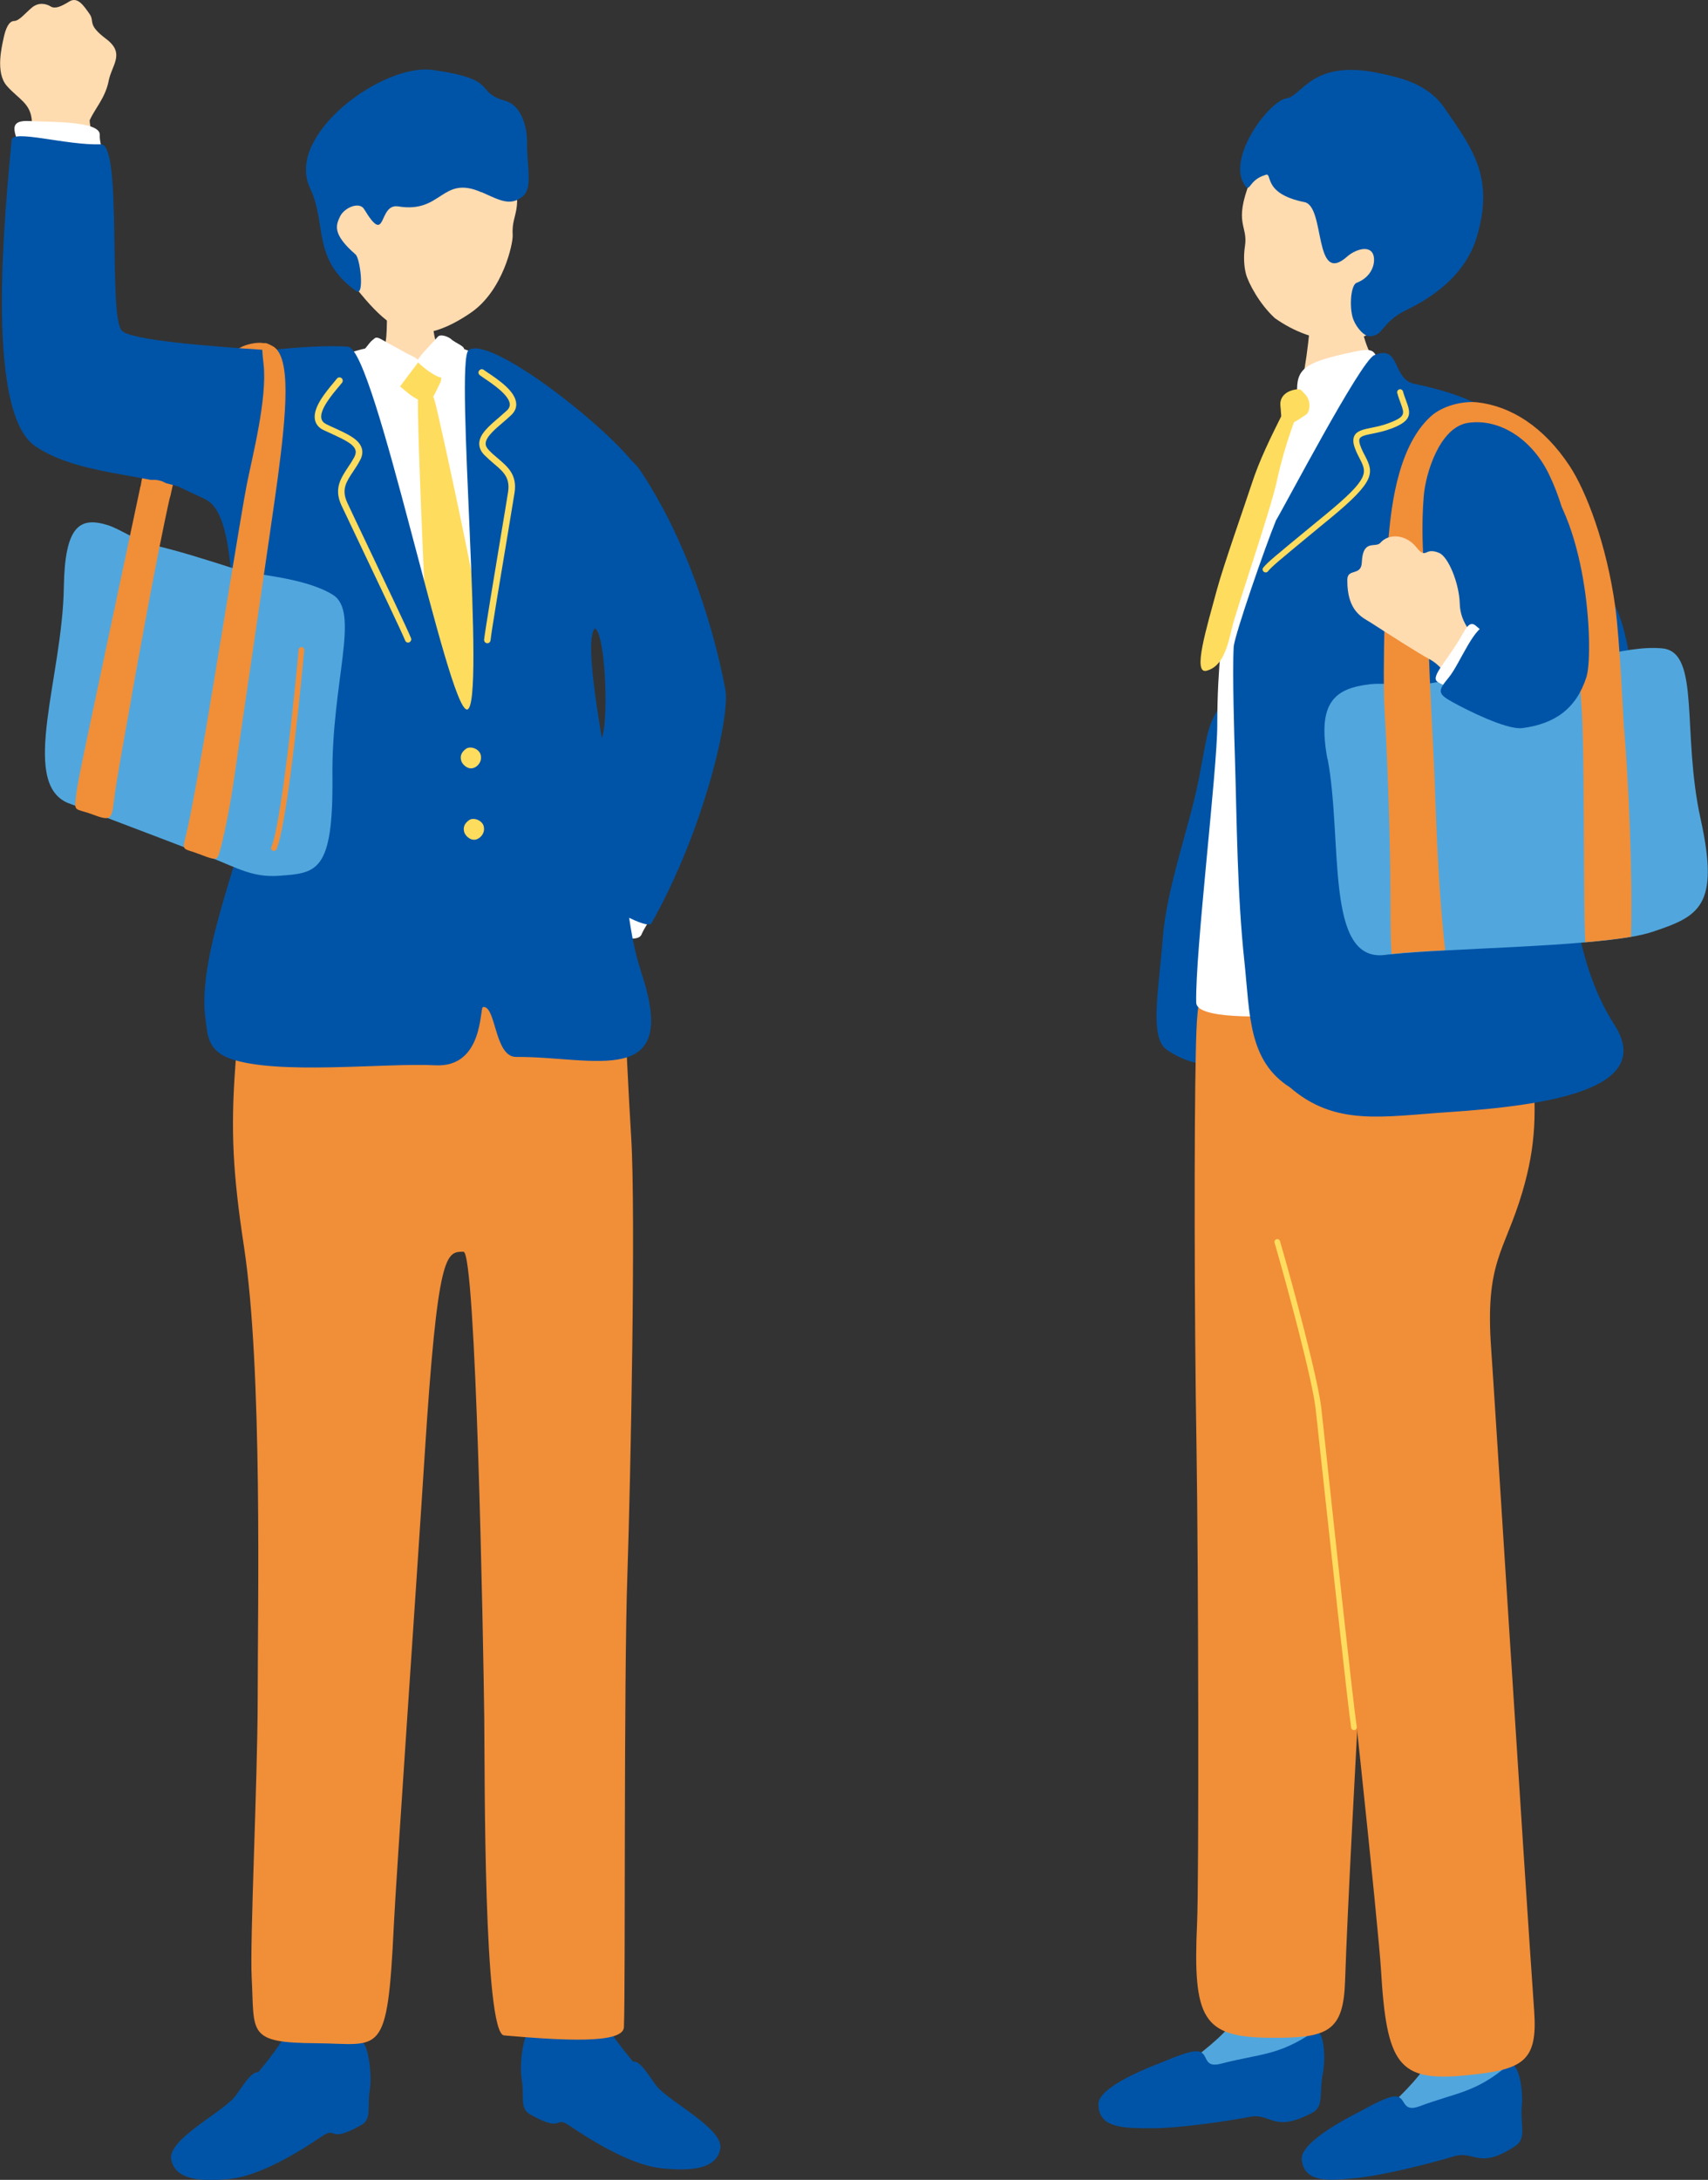 <svg width="98" height="125" viewBox="0 0 98 125" fill="none" xmlns="http://www.w3.org/2000/svg">
<rect x="0" y="0" width="98" height="125" fill="#333333" stroke="none"/>
<g clip-path="url(#clip0_2722_12388)">
<path d="M13.852 19.895C14.493 19.591 15.974 19.383 15.389 20.536C14.493 22.306 12.836 23.107 11.523 24.477C10.274 25.783 10.066 27.184 9.786 28.394C9.554 29.371 7.841 29.147 8.049 27.985C8.313 26.52 8.513 25.366 8.721 24.893C9.898 22.218 12.211 20.688 13.861 19.895H13.852Z" fill="#F18E38"/>
<path d="M33.062 50.182C32.59 50.903 31.157 52.048 32.47 52.593C33.783 53.146 36.497 54.323 36.809 53.586C37.113 52.858 38.162 51.72 37.433 51.272C36.713 50.823 33.495 49.525 33.062 50.182Z" fill="white"/>
<path d="M5.159 6.867C5.439 6.251 6.047 5.594 6.231 4.657C6.408 3.719 7.208 3.071 6.087 2.23C4.967 1.388 5.455 1.244 5.135 0.796C4.814 0.347 4.462 -0.214 3.982 0.083C3.502 0.379 3.165 0.523 2.909 0.371C2.661 0.219 2.229 0.099 1.821 0.443C1.412 0.788 1.108 1.196 0.804 1.204C0.5 1.212 0.316 1.669 0.211 2.165C0.107 2.662 -0.277 4.168 0.396 4.929C1.068 5.69 1.772 5.922 1.829 6.956C1.837 7.116 1.708 7.628 1.668 8.061C1.716 9.006 5.247 9.166 5.263 8.029C5.303 7.628 5.095 7.004 5.159 6.859V6.867Z" fill="#FFDBB0"/>
<path d="M1.162 8.703C1.042 7.854 0.241 6.876 1.658 6.94C3.083 7.005 5.765 6.949 5.725 7.742C5.685 8.535 6.421 9.496 5.573 9.592C4.724 9.688 1.266 9.472 1.154 8.703H1.162Z" fill="white"/>
<path d="M20.194 16.222C21.643 18.088 22.707 19.065 23.988 19.073C24.789 19.154 25.893 18.705 27.022 17.928C28.863 16.662 29.44 13.963 29.416 13.49C29.328 12.145 30.12 12.177 29.288 9.461C29.032 8.636 28.823 6.858 25.357 6.617C22.307 6.409 15.687 10.246 20.202 16.23L20.194 16.222Z" fill="#FFDBB0"/>
<path d="M27.64 11.021C28.664 11.478 29.273 11.846 29.993 11.262C30.586 10.781 30.225 9.515 30.241 8.202C30.257 7.241 29.897 6.039 28.993 5.783C27.143 5.254 28.744 4.565 24.83 4.012C21.972 3.604 16.328 7.745 17.793 10.797C18.762 12.816 17.881 14.89 20.443 16.693C20.923 17.029 20.675 14.81 20.395 14.586C19.05 13.416 19.274 12.912 19.514 12.407C19.763 11.902 20.619 11.542 20.891 11.991C22.228 14.201 21.66 11.638 22.861 11.838C25.382 12.247 25.334 10.012 27.632 11.029L27.64 11.021Z" fill="#0054A7"/>
<path d="M30.123 117.272C31.42 114.965 29.875 111.376 29.875 108.837C29.875 106.298 34.71 104.488 34.79 106.722C35.046 113.523 33.894 114.348 34.806 116.126C35.831 118.113 39.946 121.838 39.113 122.294C36.936 122.807 29.267 120.068 30.115 117.272H30.123Z" fill="#0054A7"/>
<path d="M30.474 116.567C31.451 117.929 32.515 118.634 33.82 119.619C34.597 120.212 33.724 118.746 34.733 118.666C35.758 118.586 35.838 118.337 36.334 118.225C36.758 118.129 37.375 119.275 37.711 119.667C38.511 120.58 41.521 122.094 41.329 123.208C41.113 124.457 39.464 124.481 38.039 124.345C37.175 124.265 35.605 123.873 32.675 121.894C31.755 121.269 32.403 122.367 30.402 121.237C29.81 120.901 30.09 120.172 29.938 119.267C29.754 118.161 30.146 116.111 30.482 116.575L30.474 116.567Z" fill="#0054A7"/>
<path d="M21.022 117.881C19.725 115.574 20.494 112.707 20.886 110.192C21.27 107.756 16.259 106.955 16.211 109.807C16.155 113.059 17.252 114.95 16.339 116.728C15.315 118.714 11.2 122.439 12.032 122.896C14.21 123.408 21.887 120.669 21.03 117.873L21.022 117.881Z" fill="#0054A7"/>
<path d="M20.676 117.177C19.7 118.538 18.635 119.243 17.33 120.228C16.554 120.821 17.426 119.355 16.418 119.275C15.393 119.195 15.313 118.947 14.817 118.835C14.392 118.739 13.776 119.884 13.44 120.277C12.639 121.19 9.629 122.704 9.821 123.817C10.037 125.067 11.687 125.091 13.111 124.955C13.976 124.874 15.545 124.482 18.475 122.503C19.395 121.879 18.747 122.976 20.748 121.847C21.341 121.51 21.061 120.781 21.213 119.876C21.397 118.771 21.005 116.72 20.668 117.185L20.676 117.177Z" fill="#0054A7"/>
<path d="M24.896 51.13C27.025 51.098 34.534 50.113 35.127 51.691C35.719 53.269 35.903 60.19 36.215 65.212C36.487 69.561 36.183 84.789 35.999 90.244C35.783 96.468 35.895 113.85 35.799 116.245C35.759 117.231 32.165 116.998 28.922 116.718C27.746 116.614 27.818 101.763 27.786 98.615C27.73 93.809 27.305 71.78 26.593 71.78C25.584 71.78 25.112 71.78 24.367 83.427C23.887 90.981 22.718 107.827 22.598 110.382C22.23 118.128 21.854 117.191 18.139 117.166C14.145 117.142 14.609 116.582 14.441 113.41C14.329 111.343 14.777 102.203 14.785 97.477C14.785 91.982 15.073 78.565 14.001 71.5C13.36 67.295 13.232 64.852 13.496 61.215C13.801 56.881 14.017 53.365 14.441 52.059C14.865 50.754 22.774 51.154 24.904 51.122L24.896 51.13Z" fill="#F18E38"/>
<path d="M34.052 35.998C34.724 35.966 34.932 41.069 34.564 42.206C33.715 44.842 32.403 49.367 32.322 49.832C32.194 50.537 37.07 53.485 37.374 52.948C40.416 47.573 41.889 41.029 41.625 39.587C41.328 37.945 40.056 31.969 36.773 27.035C34.804 24.063 32.443 29.214 31.978 32.065C31.658 34.052 33.307 36.046 34.036 36.014L34.052 35.998Z" fill="#0054A7"/>
<path d="M6.982 18.953C6.189 18.072 7.038 8.227 5.789 8.275C3.82 8.348 0.722 7.402 0.666 8.027C0.394 11.239 -0.991 23.487 2.003 25.57C4.796 27.508 9.712 27.084 11.801 28.63C14.667 30.744 17.205 20.203 15.419 20.083C11.737 19.842 7.47 19.498 6.982 18.953Z" fill="#0054A7"/>
<path d="M24.793 16.93C24.625 16.93 22.439 17.13 22.231 17.114C22.151 17.466 22.287 19.437 22.047 19.853C21.503 20.807 19.982 20.678 19.285 21.175C18.541 21.712 17.724 22.785 17.82 23.658C17.852 24.876 18.028 29.354 18.084 29.77C18.461 32.502 23.504 32.422 24.625 32.365C28.859 32.149 31.789 30.82 31.829 26.798C31.581 25.124 30.308 22.705 28.235 21.063C27.699 20.638 25.809 20.63 25.153 19.869C24.737 19.381 24.785 17.17 24.785 16.938L24.793 16.93Z" fill="#FFDBB0"/>
<path d="M28.469 21.084C28.293 20.572 25.619 19.434 25.267 19.939C24.995 20.331 24.122 20.916 23.41 20.644C22.609 20.339 22.009 20.075 21.721 19.947C21.177 19.714 18.615 20.732 18.086 20.996C17.934 21.06 16.301 23.519 16.205 24.336C16.237 28.678 17.294 30.504 16.709 34.854C16.782 35.214 16.734 36.304 16.686 36.977C16.605 38.074 16.021 47.222 16.013 49.152C16.005 51.803 15.509 54.959 16.645 55.096C19.944 55.496 27.293 54.992 28.533 54.847C29.774 54.695 34.057 53.734 34.049 53.189C34.049 52.765 33.761 41.478 32.792 37.145C31.471 31.305 29.878 26.571 28.469 21.076V21.084Z" fill="white"/>
<path d="M23.428 20.938C23.876 20.754 23.876 20.617 24.436 20.818C24.997 21.018 25.541 21.442 25.221 22.027C24.917 22.588 24.885 23.013 24.292 22.98C23.804 22.956 23.268 22.404 22.956 22.163C22.635 21.923 22.803 21.218 23.428 20.93V20.938Z" fill="#FEDC5E"/>
<path d="M20.482 20.561C20.73 20.313 21.21 19.608 21.379 19.496C21.539 19.384 21.539 19.255 21.947 19.496C22.355 19.736 22.844 19.976 23.164 20.169C23.516 20.385 24.156 20.569 23.972 20.809C23.668 21.21 23.14 21.907 22.94 22.179C22.811 22.347 21.939 21.907 21.363 21.57C20.786 21.234 20.202 21.17 20.49 20.561H20.482Z" fill="white"/>
<path d="M25.901 19.458C25.725 19.306 25.269 19.122 25.109 19.322C24.949 19.522 24.348 20.123 24.164 20.372C23.988 20.604 23.868 20.668 24.028 20.82C24.452 21.237 25.285 21.797 25.445 21.621C25.725 21.317 26.085 20.964 26.278 20.7C26.47 20.436 26.63 20.251 26.63 20.027C26.63 19.835 26.206 19.707 25.901 19.466V19.458Z" fill="white"/>
<path d="M23.987 22.519C23.883 24.234 24.603 39.053 24.643 40.198C24.683 41.343 26.973 44.836 27.485 45.285C27.997 45.733 28.294 42.481 28.39 40.895C28.502 39.036 25.228 23.961 24.939 22.976C24.651 21.999 24.051 21.887 23.987 22.519Z" fill="#FEDC5E"/>
<path d="M36.77 55.666C35.97 53.327 35.85 49.858 35.441 47.471C34.777 43.586 33.272 36.329 34.225 35.968C35.866 35.352 36.13 33.589 36.554 31.963C37.195 29.528 37.659 28.182 36.322 26.516C34.361 24.073 28.029 19.203 26.884 20.084C26.083 20.701 27.893 40.542 26.804 40.686C25.715 40.831 21.528 20.028 19.975 19.884C18.094 19.707 10.721 20.228 8.552 22.143C4.509 25.707 9.705 27.622 11.802 28.639C13.355 29.392 13.235 33.733 13.555 36.072C13.94 38.916 14.38 41.575 14.404 45.492C14.42 47.815 11.218 54.6 11.794 58.453C11.906 59.182 11.834 60.191 13.155 60.688C15.837 61.681 22.105 60.936 24.971 61.088C27.756 61.233 27.516 57.78 27.709 57.748C28.469 57.628 28.357 60.616 29.614 60.608C34.081 60.576 39.108 62.514 36.762 55.681L36.77 55.666Z" fill="#0054A7"/>
<path d="M23.396 36.844C23.332 36.844 23.268 36.795 23.244 36.723C23.076 36.299 21.683 33.375 20.667 31.244C20.146 30.155 19.722 29.258 19.586 28.97C19.154 28.024 19.546 27.439 19.954 26.815C20.082 26.631 20.21 26.43 20.323 26.222C20.411 26.054 20.435 25.918 20.387 25.789C20.274 25.445 19.682 25.181 19.066 24.892C18.898 24.812 18.73 24.74 18.561 24.66C18.289 24.532 18.129 24.332 18.073 24.083C17.929 23.394 18.665 22.513 19.154 21.928C19.226 21.848 19.282 21.768 19.33 21.712C19.394 21.632 19.514 21.616 19.594 21.68C19.674 21.744 19.69 21.864 19.626 21.945C19.578 22.009 19.514 22.081 19.442 22.169C19.05 22.633 18.329 23.491 18.441 24.003C18.473 24.139 18.561 24.243 18.721 24.324C18.882 24.404 19.05 24.484 19.218 24.556C19.946 24.892 20.579 25.181 20.747 25.677C20.827 25.902 20.795 26.15 20.651 26.406C20.531 26.639 20.395 26.839 20.267 27.031C19.866 27.632 19.578 28.064 19.922 28.817C20.05 29.106 20.483 30.003 20.995 31.084C22.012 33.223 23.413 36.155 23.581 36.587C23.621 36.683 23.573 36.795 23.477 36.836C23.445 36.844 23.413 36.852 23.389 36.844H23.396Z" fill="#FEDC5E"/>
<path d="M28.026 36.876C28.09 36.852 28.138 36.788 28.146 36.716C28.186 36.267 28.722 33.071 29.114 30.74C29.314 29.547 29.475 28.57 29.523 28.257C29.683 27.224 29.138 26.775 28.57 26.287C28.394 26.142 28.218 25.99 28.05 25.814C27.922 25.678 27.858 25.55 27.866 25.422C27.882 25.061 28.37 24.637 28.89 24.196C29.026 24.076 29.17 23.956 29.306 23.827C29.531 23.627 29.635 23.395 29.619 23.139C29.571 22.434 28.618 21.793 27.986 21.368C27.898 21.304 27.817 21.256 27.753 21.208C27.665 21.144 27.553 21.168 27.489 21.256C27.425 21.344 27.449 21.456 27.537 21.52C27.601 21.569 27.689 21.625 27.777 21.689C28.282 22.025 29.21 22.658 29.25 23.171C29.259 23.307 29.202 23.435 29.066 23.555C28.93 23.675 28.794 23.795 28.658 23.916C28.05 24.436 27.521 24.885 27.497 25.413C27.489 25.654 27.585 25.878 27.785 26.086C27.97 26.271 28.154 26.431 28.33 26.583C28.882 27.048 29.274 27.384 29.154 28.201C29.106 28.513 28.946 29.491 28.746 30.676C28.354 33.015 27.826 36.211 27.777 36.676C27.77 36.78 27.841 36.876 27.946 36.884C27.978 36.884 28.01 36.884 28.034 36.868L28.026 36.876Z" fill="#FEDC5E"/>
<path d="M27.582 43.297C27.67 43.649 27.43 43.946 27.182 44.034C26.862 44.146 26.573 43.882 26.477 43.665C26.373 43.353 26.477 43.129 26.741 42.936C26.998 42.76 27.494 42.936 27.582 43.289V43.297Z" fill="#FEDC5E"/>
<path d="M27.754 47.391C27.842 47.743 27.602 48.039 27.354 48.127C27.033 48.24 26.745 47.975 26.649 47.759C26.545 47.447 26.649 47.222 26.913 47.03C27.169 46.854 27.666 47.03 27.754 47.383V47.391Z" fill="#FEDC5E"/>
<path d="M3.663 33.664C3.591 38.783 1.133 44.831 3.863 46.032C3.951 46.072 6.088 46.873 6.985 47.218C8.874 47.938 10.267 48.459 12.108 49.18C13.629 49.781 14.518 50.325 15.991 50.221C18.136 50.061 19.129 50.077 19.073 44.542C19.017 39.111 20.682 35.106 19.105 34.113C17.52 33.111 14.446 32.935 13.837 32.735C11.484 31.982 10.235 31.59 8.754 31.245C8.73 31.245 8.714 31.237 8.69 31.229C7.946 31.069 6.849 30.316 6.168 30.108C4.591 29.627 3.719 30.124 3.663 33.672V33.664Z" fill="#51A7DD"/>
<path d="M15.711 48.797C15.775 48.797 15.831 48.757 15.863 48.7C16.559 47.074 17.448 37.374 17.456 37.278C17.456 37.19 17.4 37.11 17.312 37.102C17.224 37.102 17.144 37.158 17.136 37.246C16.912 39.761 16.135 47.251 15.567 48.572C15.535 48.652 15.567 48.748 15.655 48.781C15.679 48.788 15.695 48.797 15.719 48.797H15.711Z" fill="#F18E38"/>
<path d="M15.635 19.843C16.732 20.419 16.428 23.68 15.94 27.388C15.651 29.551 13.674 42.984 13.378 45.003C13.074 47.03 12.697 48.551 12.577 48.928C12.457 49.304 12.417 49.361 11.537 49.016C10.424 48.584 10.432 48.872 10.688 47.823C10.944 46.781 11.441 43.962 11.801 41.895C12.161 39.836 13.882 29.167 14.154 27.813C14.459 26.259 15.347 22.855 15.123 20.884C14.979 19.594 14.987 19.498 15.635 19.843Z" fill="#F18E38"/>
<path d="M7.557 39.935C7.181 42.002 6.669 44.822 6.541 45.887C6.413 46.96 6.381 47.112 5.332 46.712C4.507 46.4 4.291 46.528 4.323 46.063C4.371 45.246 4.612 44.181 5.028 42.178C5.348 40.648 7.037 32.686 8.038 27.984C8.198 27.231 9.999 27.399 9.775 28.392C8.958 32.021 7.83 38.389 7.549 39.927L7.557 39.935Z" fill="#F18E38"/>
<path d="M70.345 40.017C69.224 41.547 69.336 41.844 68.776 44.711C68.232 47.467 66.927 50.919 66.711 53.859C66.502 56.647 65.934 59.474 66.927 60.179C68.776 61.485 70.729 61.116 72.803 60.724C74.876 60.331 77.293 55.373 76.397 51.576C75.5 47.779 75.348 41.291 74.188 40.858C73.019 40.426 71.85 39.985 70.353 40.017H70.345Z" fill="#0054A7"/>
<path d="M75.649 117.383C74.632 114.988 75.433 113.898 75.505 112.881C75.721 109.909 71.222 109.172 71.366 111.359C71.51 113.61 72.095 113.938 70.862 115.789C69.557 117.751 65.346 119.826 66.067 120.587C67.371 121.949 76.522 120.523 75.649 117.391V117.383Z" fill="#51A7DD"/>
<path d="M75.359 116.521C73.326 117.899 72.309 117.754 70.06 118.339C69.011 118.611 69.356 117.778 68.803 117.642C68.331 117.53 67.186 118.059 66.65 118.267C64.544 119.068 63.023 119.941 63.023 120.662C63.023 122.072 64.552 122.04 66.145 122.04C67.378 122.04 69.772 121.752 71.733 121.383C72.95 121.159 73.054 122.344 75.311 121.143C75.976 120.79 75.688 119.965 75.888 118.964C76.128 117.746 75.888 116.152 75.359 116.513V116.521Z" fill="#0054A7"/>
<path d="M71.182 56.136C71.878 56.103 79.419 55.503 79.371 59.532C79.331 62.888 79.291 71.034 79.139 76.105C79.075 78.172 77.45 105.439 77.177 113.585C77.081 116.517 76.201 116.885 72.823 116.853C69.012 116.813 68.436 115.756 68.684 110.317C68.796 107.962 68.764 89.971 68.652 82.986C68.524 75.488 68.516 64.29 68.612 60.357C68.7 56.496 68.788 56.248 71.19 56.151L71.182 56.136Z" fill="#F18E38"/>
<path d="M86.906 119.27C85.649 116.995 86.329 115.826 86.289 114.808C86.193 111.829 81.646 111.564 82.014 113.719C82.391 115.946 83.007 116.21 81.966 118.181C80.87 120.271 76.899 122.771 77.7 123.451C79.141 124.669 88.09 122.298 86.897 119.278L86.906 119.27Z" fill="#51A7DD"/>
<path d="M86.53 118.426C84.649 120.012 83.624 119.972 81.447 120.781C80.43 121.157 80.686 120.292 80.126 120.22C79.645 120.156 78.565 120.805 78.052 121.069C76.043 122.087 74.618 123.112 74.69 123.833C74.834 125.235 76.355 125.042 77.94 124.882C79.165 124.754 81.519 124.217 83.432 123.649C84.617 123.296 84.849 124.466 86.97 123.04C87.594 122.623 87.226 121.83 87.314 120.813C87.426 119.571 87.026 118.017 86.538 118.426H86.53Z" fill="#0054A7"/>
<path d="M70.03 56.197C70.719 56.101 78.116 55.156 84.272 54.675C85.537 54.579 87.506 56.382 87.874 60.395C88.178 63.743 88.146 65.642 87.346 68.365C86.329 71.809 85.192 72.322 85.561 77.377C85.713 79.443 87.45 107.183 88.026 115.313C88.234 118.237 87.394 118.701 84.031 119.014C80.237 119.374 79.557 118.381 79.236 112.942C79.1 110.587 77.203 92.692 76.362 85.763C75.458 78.322 73.801 74.108 73.281 70.215C72 60.691 68.237 56.438 70.03 56.19V56.197Z" fill="#F18E38"/>
<path d="M77.686 99.209C77.606 99.209 77.534 99.153 77.526 99.073C77.31 97.623 76.253 87.834 75.741 83.132C75.613 81.963 75.525 81.106 75.485 80.777C75.301 79.127 73.86 73.768 73.131 71.261C73.107 71.173 73.155 71.085 73.243 71.061C73.331 71.037 73.419 71.085 73.443 71.173C74.18 73.688 75.621 79.071 75.813 80.745C75.845 81.074 75.941 81.923 76.069 83.1C76.573 87.802 77.63 97.583 77.846 99.025C77.862 99.113 77.798 99.201 77.71 99.209C77.702 99.209 77.694 99.209 77.686 99.209Z" fill="#FEDC5E"/>
<path d="M75.409 17.086C75.561 17.078 77.554 17.118 77.746 17.086C77.842 17.423 78.114 19.249 78.603 20.234C79.427 21.884 80.244 25.777 79.916 26.843C79.692 27.219 72.911 29.47 73.263 27.564C73.463 26.466 74.792 23.022 75.136 18.888C75.184 18.272 75.417 17.302 75.409 17.078V17.086Z" fill="#FFDBB0"/>
<path d="M79.33 21.136C78.762 20.278 79.114 19.87 77.713 20.166C75.063 20.727 74.423 21.055 74.423 22.321C74.423 23.691 70.524 30.556 70.356 33.455C70.188 36.315 69.844 38.021 69.844 41.57C69.844 44.173 68.571 54.602 68.635 57.494C68.675 59.28 81.916 57.582 84.469 56.981C87.023 56.381 87.487 35.13 86.799 30.491C86.111 25.854 81.395 23.843 79.33 21.128V21.136Z" fill="white"/>
<path d="M74.9 22.621C74.644 22.388 74.684 22.26 74.268 22.348C73.851 22.428 73.403 22.717 73.467 23.285C73.531 23.83 73.451 24.207 73.851 24.287C74.18 24.351 74.652 23.95 74.916 23.79C75.18 23.63 75.236 22.989 74.9 22.629V22.621Z" fill="#FEDC5E"/>
<path d="M74.481 23.577C74.321 24.026 73.704 25.532 73.264 27.574C72.904 29.249 70.926 35.008 70.718 35.889C70.43 37.115 70.158 38.204 69.245 38.46C68.389 38.709 69.245 35.969 69.814 33.846C70.182 32.469 71.431 28.936 71.815 27.759C72.263 26.373 72.92 25.059 73.608 23.681C74.024 22.848 74.641 23.025 74.465 23.577H74.481Z" fill="#FEDC5E"/>
<path d="M80.876 17.052C79.788 18.774 78.163 19.591 76.834 19.544C75.505 19.495 74.264 19.031 73.151 18.246C72.263 17.437 71.623 16.219 71.486 15.699C71.366 15.226 71.35 14.657 71.43 14.129C71.623 12.887 70.758 12.879 71.727 10.388C72.023 9.635 73.792 6.174 77.394 6.094C80.556 6.022 83.158 13.448 80.876 17.052Z" fill="#FFDBB0"/>
<path d="M72.565 10.046C71.58 10.35 71.74 11.191 71.356 10.518C70.452 8.932 72.853 5.76 73.838 5.632C74.71 5.512 75.287 3.341 79.217 4.214C80.186 4.431 81.867 4.735 82.868 6.177C84.557 8.604 85.71 10.19 84.757 13.514C84.309 15.084 83.124 16.598 80.714 17.768C79.177 18.513 79.45 19.274 78.545 19.282C78.313 19.282 77.872 18.865 77.664 18.352C77.416 17.768 77.472 16.446 77.808 16.23C78.881 15.837 78.977 14.804 78.721 14.467C78.433 14.083 77.704 14.355 77.312 14.7C75.351 16.454 76.063 11.832 74.847 11.592C72.301 11.079 73.093 9.789 72.565 10.046Z" fill="#0054A7"/>
<path d="M73.204 29.854C73.668 29.109 78.063 20.706 78.847 20.37C80.376 19.721 79.848 21.74 81.161 22.012C85.58 22.949 86.764 24.279 89.07 27.003C90.551 28.765 91.263 32.217 92.512 34.428C93.913 36.911 94.85 44.521 89.374 44.689C87.901 44.737 89.462 47.092 89.79 48.734C90.287 51.209 90.447 55.383 92.624 58.755C95.026 62.48 88.742 63.393 83.154 63.77C79.303 64.026 76.622 64.603 74.012 62.352C71.618 60.83 71.723 58.21 71.402 55.158C70.986 51.282 70.97 47.204 70.858 43.504C70.818 42.254 70.706 38.545 70.786 37.079C70.85 36.383 72.603 31.312 73.212 29.846L73.204 29.854Z" fill="#0054A7"/>
<path d="M72.621 32.827C72.67 32.827 72.718 32.803 72.75 32.763C73.014 32.451 73.27 32.243 75.744 30.2L76.32 29.727C78.922 27.589 78.826 27.116 78.329 26.155C78.257 26.027 78.185 25.882 78.113 25.714C77.993 25.434 77.961 25.242 78.017 25.145C78.089 25.001 78.385 24.937 78.761 24.865C79.074 24.801 79.458 24.721 79.874 24.561C81.035 24.112 80.947 23.696 80.683 22.991C80.627 22.831 80.555 22.654 80.499 22.446C80.475 22.358 80.379 22.302 80.29 22.326C80.203 22.35 80.146 22.446 80.171 22.534C80.227 22.75 80.299 22.943 80.363 23.111C80.587 23.728 80.651 23.888 79.746 24.24C79.362 24.392 79.002 24.465 78.689 24.529C78.225 24.625 77.865 24.697 77.713 24.985C77.609 25.194 77.633 25.458 77.801 25.85C77.873 26.027 77.953 26.171 78.025 26.315C78.425 27.1 78.593 27.42 76.104 29.471L75.527 29.944C73.03 32.002 72.766 32.211 72.485 32.547C72.421 32.619 72.437 32.723 72.509 32.787C72.541 32.811 72.582 32.827 72.621 32.827Z" fill="#FEDC5E"/>
<path d="M85.944 51.186C86.024 51.186 86.096 51.122 86.104 51.034C86.112 50.938 86.048 50.858 85.96 50.842C85.223 50.754 82.229 50.337 80.924 50.057C80.516 49.969 80.26 49.849 80.18 49.704C80.108 49.584 80.148 49.424 80.204 49.24C80.236 49.136 80.26 49.023 80.276 48.919C80.284 48.823 80.22 48.743 80.124 48.735C80.036 48.727 79.948 48.791 79.94 48.887C79.932 48.975 79.908 49.063 79.883 49.152C79.82 49.376 79.755 49.64 79.9 49.88C80.036 50.113 80.348 50.273 80.868 50.385C82.181 50.673 85.199 51.09 85.936 51.178C85.944 51.178 85.951 51.178 85.96 51.178L85.944 51.186Z" fill="#FEDC5E"/>
<path d="M86.119 49.744C86.199 49.744 86.263 49.688 86.279 49.608C86.311 49.44 86.319 49.304 86.239 49.192C86.151 49.063 86.007 49.039 85.791 49.007L85.647 48.983C85.07 48.879 82.445 48.471 81.18 48.279L80.499 48.174C80.403 48.158 80.323 48.222 80.307 48.319C80.291 48.415 80.355 48.495 80.451 48.511L81.132 48.615C82.388 48.807 85.014 49.216 85.591 49.32L85.743 49.344C85.839 49.36 85.943 49.376 85.975 49.392C85.975 49.392 85.975 49.416 85.951 49.544C85.935 49.64 85.991 49.728 86.087 49.744C86.103 49.744 86.111 49.744 86.127 49.744H86.119Z" fill="#FEDC5E"/>
<path d="M76.177 43.529C77.057 48.231 76 55.191 79.467 54.759C79.587 54.743 79.707 54.727 79.835 54.719C80.659 54.631 81.724 54.567 82.909 54.503C85.415 54.367 88.473 54.254 90.946 54.038C91.939 53.95 92.835 53.854 93.572 53.726C94.052 53.646 94.46 53.549 94.781 53.445C97.486 52.548 98.687 51.987 97.575 46.957C96.486 42.015 97.575 37.425 95.405 37.184C93.228 36.944 89.569 38.314 88.769 38.394C85.679 38.698 84.03 38.827 82.1 39.179C82.068 39.179 82.044 39.187 82.012 39.195C81.052 39.363 79.531 39.139 78.634 39.235C76.561 39.467 75.56 40.285 76.168 43.545L76.177 43.529Z" fill="#51A7DD"/>
<path d="M93.177 41.775C93.137 41.246 92.945 36.744 92.681 34.814C92.193 31.241 91.016 28.157 90.047 26.7C88.566 24.465 86.685 23.287 84.764 23.071C83.947 22.983 82.771 23.255 82.082 23.888C80.057 25.738 79.793 29.607 79.657 30.953C79.481 32.683 79.328 38.883 79.432 40.541C79.609 43.417 79.737 47.486 79.769 50.073C79.793 51.9 79.753 53.462 79.841 54.703C80.665 54.615 81.73 54.551 82.915 54.487C82.434 49.993 82.394 46.205 82.266 43.617C82.146 41.206 81.946 37.425 81.97 36.456C82.018 34.421 81.41 31.914 81.69 28.454C81.794 27.148 82.603 24.489 84.236 24.248C86.005 23.984 87.886 25.145 88.879 27.204C90.007 29.535 90.287 32.066 90.384 34.085C90.448 35.351 90.584 38.483 90.72 40.173C90.952 43.105 90.824 51.515 90.952 53.91C90.952 53.95 90.952 53.998 90.96 54.031C91.953 53.942 92.849 53.846 93.586 53.718C93.682 50.017 93.434 44.706 93.185 41.775H93.177Z" fill="#F18E38"/>
<path d="M83.421 38.92C82.757 38.543 82.668 38.151 82.028 37.806C81.388 37.462 79.722 36.396 78.658 35.708C78.225 35.427 77.289 35.099 77.305 33.256C77.305 32.559 78.105 33.064 78.137 32.247C78.194 30.877 78.93 31.446 79.202 31.126C79.674 30.581 80.659 30.621 81.267 31.382C81.876 32.135 81.708 31.334 82.58 31.71C83.101 31.935 83.725 33.441 83.757 34.618C83.789 35.788 84.582 36.501 85.006 36.845C85.438 37.197 83.765 39.104 83.429 38.92H83.421Z" fill="#FFDBB0"/>
<path d="M83.983 36.244C83.102 37.854 82.037 38.791 82.478 39.096C83.47 39.76 83.951 38.871 84.631 37.766C85.416 36.492 85.047 36.188 84.783 35.971C84.599 35.819 84.375 35.523 83.983 36.252V36.244Z" fill="white"/>
<path d="M85.397 35.897C85.845 36.041 84.388 29.737 84.388 29.136C84.356 26.092 87.222 25.98 88.311 27.117C91.208 30.137 91.424 37.595 91.024 38.828C90.44 40.639 89.215 41.512 87.342 41.752C86.445 41.864 84.148 40.711 83.315 40.246C82.491 39.782 82.475 39.629 83.123 38.852C83.772 38.075 84.66 35.664 85.397 35.897Z" fill="#0054A7"/>
</g>
<defs>
<clipPath id="clip0_2722_12388">
<rect width="98" height="125" fill="white"/>
</clipPath>
</defs>
</svg>
